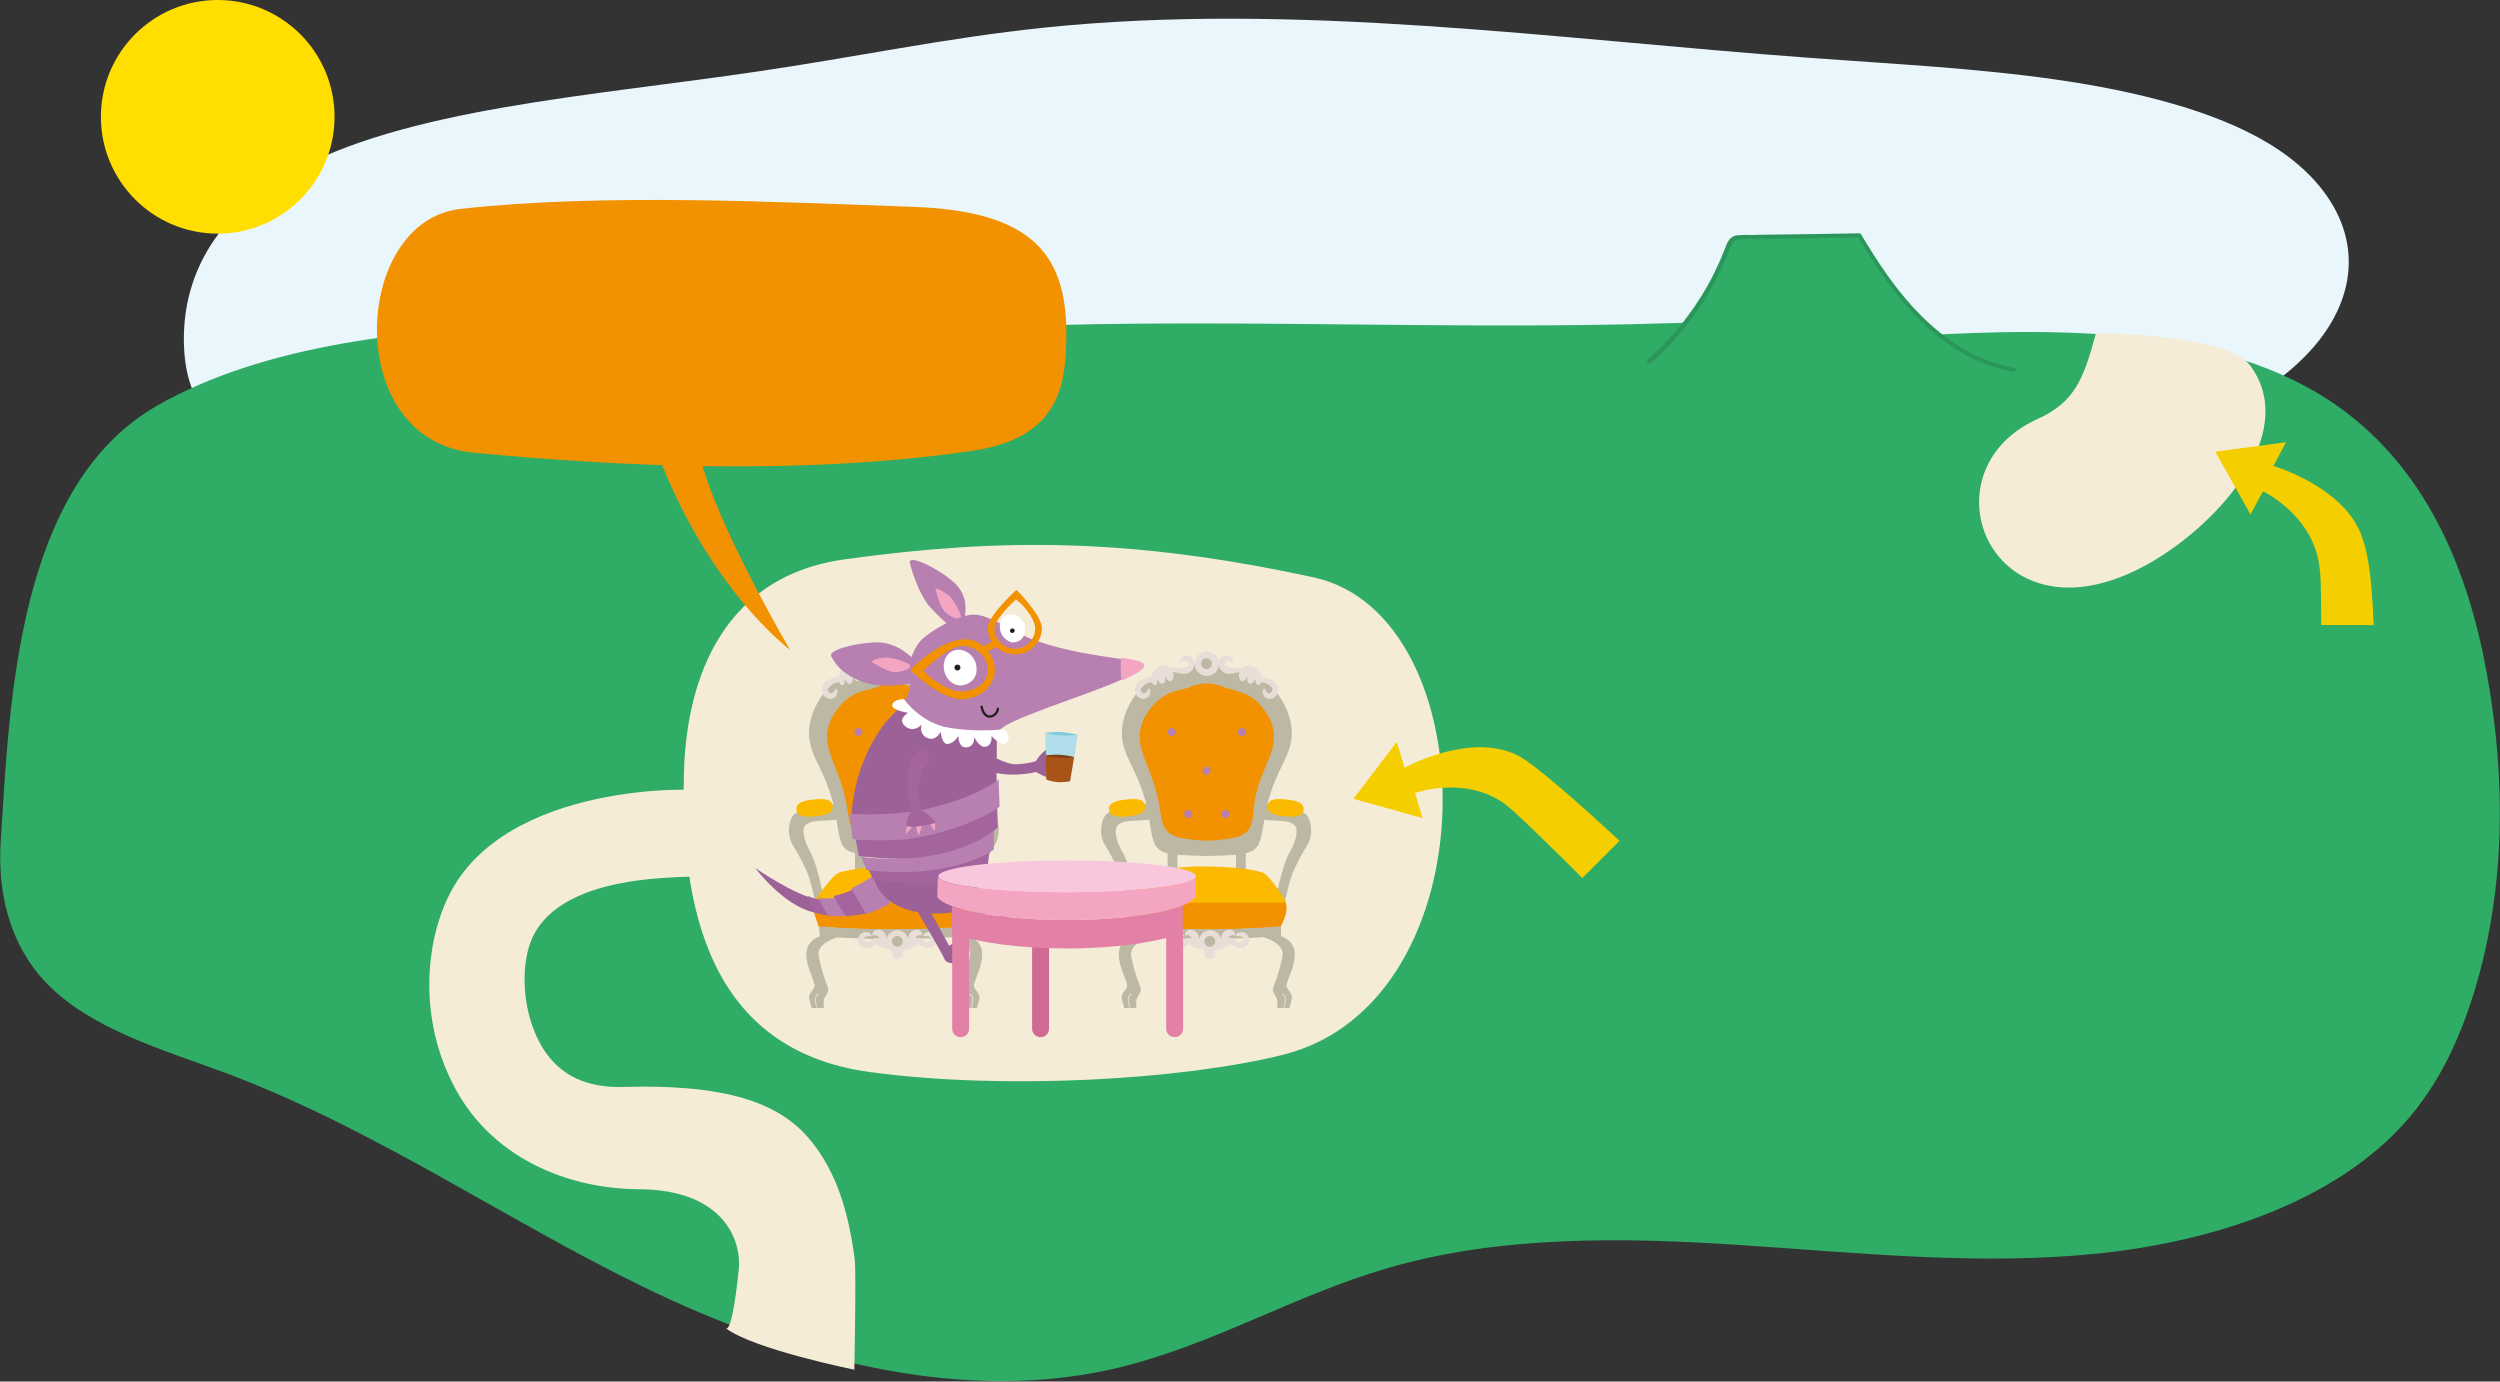 <?xml version="1.0" encoding="utf-8"?>
<!-- Generator: Adobe Illustrator 26.2.1, SVG Export Plug-In . SVG Version: 6.00 Build 0)  -->
<svg version="1.1" id="Capa_1" xmlns="http://www.w3.org/2000/svg" xmlns:xlink="http://www.w3.org/1999/xlink" x="0px" y="0px"
	 viewBox="0 0 738.3 408" style="enable-background:new 0 0 738.3 408;" xml:space="preserve">
<rect x="0" y="0" width="738.3" height="408" fill="#333333" stroke="none"/>
<style type="text/css">
	.st0{fill:#E9F6FC;}
	.st1{fill:#FFDE00;}
	.st2{fill:#2FAC66;}
	.st3{fill:#2B9659;}
	.st4{fill:#F5ECD8;}
	.st5{fill-rule:evenodd;clip-rule:evenodd;fill:#BCB8A3;}
	.st6{fill-rule:evenodd;clip-rule:evenodd;fill:#F39200;}
	.st7{fill-rule:evenodd;clip-rule:evenodd;fill:#E9DDD8;}
	.st8{fill:none;stroke:#E9DDD8;stroke-width:0.29;stroke-linecap:round;stroke-linejoin:round;}
	.st9{fill-rule:evenodd;clip-rule:evenodd;fill:#FBBA00;}
	.st10{fill-rule:evenodd;clip-rule:evenodd;fill:#B780B1;}
	.st11{fill:#9C6297;}
	.st12{fill:#A4659E;}
	.st13{fill:#B780B1;}
	.st14{fill:#F3A5C2;}
	.st15{fill:#FFFFFF;}
	.st16{fill:#1D1D1B;}
	.st17{fill:#F39200;}
	.st18{fill-rule:evenodd;clip-rule:evenodd;fill:#F8C7DD;}
	.st19{fill-rule:evenodd;clip-rule:evenodd;fill:#D06A93;}
	.st20{fill-rule:evenodd;clip-rule:evenodd;fill:#E281A5;}
	.st21{fill-rule:evenodd;clip-rule:evenodd;fill:#F3A5C2;}
	.st22{fill-rule:evenodd;clip-rule:evenodd;fill:#B0DDE9;}
	.st23{fill-rule:evenodd;clip-rule:evenodd;fill:#80CCDC;}
	.st24{fill-rule:evenodd;clip-rule:evenodd;fill:#A85318;}
	.st25{fill-rule:evenodd;clip-rule:evenodd;fill:#814114;}
	.st26{fill:none;stroke:#1D1D1B;stroke-width:0.67;stroke-linecap:round;}
	.st27{fill:#F5CE00;}
</style>
<g id="Capa_2_00000074399872018464152790000002091701423382475396_">
	<g id="Capa_1-2">
		<path class="st0" d="M587.7,138.7c33-2.2,63.8-11.5,83.2-25.2s26.9-31.4,20.5-47.8c-3.4-8.6-10.5-16.8-21.7-23.5
			c-15.8-9.5-38.8-15.3-62.5-18.7s-48.2-4.6-72.5-6.4c-75.5-5.5-152-16.7-226.7-8.9c-28.7,3-56,8.8-84.2,12.9
			c-49,7.3-104.6,10.9-138.4,30.2c-24.4,13.9-32.1,33.6-31,52.2c0.6,9.3,3.6,19.2,15.5,26.3c7,4.2,16.5,7.1,26.3,9.5
			c61.7,15.2,134,12,202.6,10.6c97.4-2,195.9,0.3,291.2-9.8"/>
		<path class="st1" d="M98.8,34.5c0,19-15.4,34.5-34.5,34.5c-19,0-34.5-15.4-34.5-34.5C29.8,15.5,45.2,0,64.3,0l0,0
			C83.3,0,98.8,15.4,98.8,34.5"/>
		<path class="st2" d="M524.6,94c-76.1,4.8-152.6-0.5-228.9,2.5S109,84,46.4,119.8C5,143.5,2.8,207.4,0.2,248.8
			c-0.9,14.6,2.5,30,13.4,41.4c13.2,13.8,34.6,19.8,53.9,27c43.8,16.6,81.1,42.7,122.6,62.9s91.1,34.6,137.6,24.4
			c29-6.4,53.8-21.8,82.1-30c33.2-9.7,69.4-9.1,104.4-6.8s70.4,6.1,105.3,2.5s70.3-15.6,91-39c9.9-11.2,15.9-24.5,20.1-38
			c9.4-30.7,9.5-63,3.8-94.4c-5.5-30.2-17.8-61.8-46.9-80.8C652,95.1,602,96.8,556.8,99.7"/>
		<path class="st2" d="M487.1,106.8c10.4-9.2,18.3-20.8,23.2-33.7c0.3-1.1,0.9-2,1.8-2.6c0.7-0.3,1.4-0.4,2.1-0.4l35-0.5
			c5.3,8.9,11.1,17.7,18.6,25s16.7,13,27,14.8"/>
		<path class="st3" d="M487.6,107.2c7.3-6.5,13.4-14.1,18.1-22.6c1.2-2.2,2.3-4.4,3.3-6.7c0.4-0.9,0.8-1.9,1.2-2.8
			c0.4-1.3,0.9-2.5,1.6-3.6c0.9-1.1,2.6-0.8,3.9-0.9l4.5-0.1l9-0.1l20-0.3l-0.5-0.3C557,83.9,567,98,582,105.6
			c3.9,2,8.2,3.4,12.5,4.2c0.8,0.1,1.1-1.1,0.3-1.2c-16.1-2.9-28.5-14.6-37.6-27.6c-2.7-3.8-5.2-7.8-7.6-11.8
			c-0.1-0.2-0.3-0.3-0.5-0.3l-18.5,0.3l-9,0.1l-4.5,0.1c-1.4-0.1-2.8,0-4.2,0.1c-2.2,0.3-2.9,2.3-3.6,4.2c-0.9,2.4-2,4.7-3.1,7
			c-2.2,4.5-4.9,8.8-7.9,12.8c-3.5,4.7-7.4,8.9-11.8,12.8C486.1,106.8,487,107.7,487.6,107.2L487.6,107.2z"/>
		<path class="st4" d="M202,227.9c-1.1,39.7,7.1,82.2,54.9,88.7c39.7,5.4,92.3,2.3,122-5.1c62.1-15.6,60.5-129.9,9-141
			c-53.6-11.6-91.8-11.7-137.9-5.4C210.6,170.3,202.6,205.1,202,227.9"/>
		<path class="st4" d="M132.4,264.8c-7.7,15.9-8.6,40.5,4.4,60.6c10.4,16,29.6,25.6,51.8,25.8c25.6,0.1,30.7,15.7,29.5,24.4
			c-0.1,0.8-1.8,18.2-3.8,16.6c7.9,6.2,38,12.3,38,12.3s0.6-29,0.1-32.8c-1.4-10.1-4.1-25.2-14.4-36.5c-9.7-10.6-26.3-15-53.9-14.2
			c-10.8,0.3-18.5-3.3-23.5-11c-6.8-10.5-7.3-26.5-2.6-34.6c11.1-19.5,50.4-15.7,53.9-16.9l-5.9-25
			C207.3,232.9,149,230.4,132.4,264.8"/>
		<path class="st5" d="M284.9,263.4c0,0,1.8-8.6,3.5-11.4s2.8-6.2,1.9-7.9c-1.6-2.9-9.2-0.7-11.9-3.1l1.2-4.5
			c1.9,2,10.4,0.7,13.9,4.1c1.4,1.4,2.2,5.9,0.3,8.9c-1.5,2.4-2.9,4.9-4,7.5c-1.3,2.6-2.6,9.2-2.6,9.2L284.9,263.4z M242.9,263.4
			c0,0-1.8-8.6-3.4-11.4s-2.8-6.2-1.9-7.9c1.6-2.9,9.2-0.7,11.9-3.1l-1.2-4.5c-1.9,2-10.4,0.7-13.9,4.1c-1.4,1.4-2.2,5.9-0.3,8.9
			c1.5,2.4,2.8,4.9,4,7.5c1.3,2.6,2.6,9.2,2.6,9.2L242.9,263.4z"/>
		<path class="st5" d="M272.6,250.5h2.9v8.8h-2.9V250.5z M252.5,250.5h2.9v8.8h-2.9V250.5z"/>
		<path class="st5" d="M257.2,197.3c-3.3,1-8.4,1.7-12,5.3c-4.9,4.9-7,11.3-6.1,16.3c1.1,6.1,5.6,10.4,7.6,21.4
			c2.1,11.6,0.3,12.1,17.3,12.5c17-0.4,15.1-0.9,17.3-12.5c2-11,6.5-15.4,7.6-21.4c0.9-5-1.2-11.5-6.1-16.3c-3.6-3.6-8.7-4.4-12-5.3
			C266.5,195.6,261.7,195.6,257.2,197.3"/>
		<path class="st6" d="M258.6,203.1c-2.8,0.8-6.5,1.2-9.5,4.3c-4.1,4.1-5.4,8.3-4.6,12.5c0.9,5.1,4.4,10.2,5.7,18.8
			c1.1,7.3,1.5,8.9,13.9,9.6c12.6-0.7,13.2-2.3,13.9-9.6c0.9-8.7,4.8-13.7,5.7-18.8c0.8-4.2-0.5-8.4-4.6-12.5c-3-3-6.7-3.4-9.5-4.3
			C266,201.4,262,201.4,258.6,203.1"/>
		<path class="st7" d="M249,199.4c0,0,0.1,0.2-1.6,0.6s-4.4,0.7-4.6,3.3c-0.4,3.6,4.1,4.1,4.5,1.2c0.1-0.5-0.1-1-0.5-1.3
			c-0.1,0.6-1.1,2.3-2.1,1.1s0.7-2.4,2.5-2.7C248.4,201.5,249.1,200.5,249,199.4"/>
		<path class="st7" d="M247.8,199.9c0,0-0.2,2.2,0.8,2.4s0.9-1.8,0.9-1.8s0.7,1.8,1.7,1.4s0.6-2.3,0.6-2.3s0.9,2.2,1.9,1.4
			s0.7-2.9-0.4-3.8C250.9,195.4,247.8,197.7,247.8,199.9"/>
		<path class="st7" d="M252.6,198.4c0,0-0.1-0.2,1.7,0.1s4.2,1.3,5.6-0.9c1.9-3-1.9-5.5-3.5-3.1c-0.3,0.4-0.3,0.9-0.1,1.4
			c0.4-0.5,2-1.5,2.4-0.1s-1.7,1.8-3.5,1.3C254.1,196.8,253,197.4,252.6,198.4"/>
		<path class="st7" d="M279,199.4c0,0-0.1,0.2,1.5,0.6s4.4,0.7,4.6,3.3c0.4,3.6-4.1,4.1-4.5,1.2c-0.1-0.5,0.1-1,0.5-1.3
			c0.1,0.6,1.1,2.3,2.1,1.1s-0.7-2.4-2.5-2.7C279.6,201.5,278.9,200.4,279,199.4 M264.1,192.4c2,0,3.6,1.6,3.6,3.6s-1.6,3.6-3.6,3.6
			s-3.6-1.6-3.6-3.6l0,0C260.5,194,262.1,192.4,264.1,192.4"/>
		<path class="st7" d="M280.2,199.9c0,0,0.2,2.2-0.8,2.4s-1-1.8-1-1.8s-0.7,1.8-1.7,1.4s-0.6-2.3-0.6-2.3s-0.9,2.2-1.9,1.4
			s-0.7-2.9,0.4-3.8C277.1,195.4,280.2,197.7,280.2,199.9"/>
		<path class="st7" d="M275.4,198.4c0,0,0.1-0.2-1.7,0.1s-4.2,1.3-5.6-0.9c-1.9-3,1.9-5.5,3.5-3.1c0.3,0.4,0.3,0.9,0.1,1.4
			c-0.4-0.5-2-1.5-2.3-0.1s1.7,1.8,3.5,1.3C273.9,196.8,275,197.4,275.4,198.4"/>
		<path class="st6" d="M241.8,273.7c14.7,1.1,29.4,1.1,44.1,0c1.8-3.5,3.5-8.4-1.8-9.2c-13.2-2-26.7-2.1-39.9-0.1
			C238.1,265.3,240.3,269.2,241.8,273.7"/>
		<path class="st5" d="M242.1,276.5c14.6,1.1,29.3,1.1,43.9-0.1c0-0.7,0-2.2,0-2.8l0.1-0.5l-0.2,0.5c-14.7,1.1-29.4,1.1-44.1,0
			C241.8,274.4,242.1,275.7,242.1,276.5"/>
		<path class="st7" d="M263.7,279.5c0.8,0.2,1.5-0.1,1.7,0.1c0.5,0.3-0.8,0.8-2.5,0.7c-2.5-0.1-3.5-1-4-1.6
			c-1.1,1.1-3.8,2.2-5.1,0.2c-0.7-1-0.5-2.4,0.5-3.2c0.7-0.5,1.6-0.6,2.4-0.2c0.6,0.3,0.8,1,0.7,1.1c-0.5-0.3-2.6-0.2-2.2,0.9
			s1.5,1,2.4-0.1c1-0.7,2.3-0.5,3.1,0.4C261.4,278.7,262.5,279.3,263.7,279.5"/>
		<path class="st7" d="M265,274.7c1.8,0,3.3,1.5,3.3,3.3s-1.5,3.3-3.3,3.3s-3.3-1.5-3.3-3.3l0,0C261.7,276.2,263.2,274.7,265,274.7"
			/>
		<path class="st7" d="M260,278.2c-0.3-0.9-0.4-2.5-2.4-1.9c0-2.5,3.6-2.2,4.1,0.2c0,0.2,0.2,0.8,0.2,1l0,0v0.1l0,0v0.3l0,0v0.1v0.2
			l0,0v0.1l0,0l0,0v0.1v0.1l0,0l0,0l0,0v0.1l0,0v0.1l0,0v0.1l0,0l0,0l0,0l0,0l0,0l0,0l0,0l0,0l0,0l0,0l0,0l0,0l0,0l0,0l0,0v0.1l0,0
			l0,0l0,0l0,0l0,0l0,0l0,0l0,0l0,0l0,0l0,0l0,0l0,0l0,0l0,0l0,0l0,0l0,0l0,0l0,0l0,0l0,0l0,0c0.2,0.1,0.3,0.3,0.5,0.4l0,0
			c0.1,0.1,0.2,0.1,0.3,0.2l0,0c0.2,0.1,0.4,0.2,0.6,0.3l0,0h0.1c-0.1,0-0.2,0-0.3,0.1c-0.3,0-0.7,0-1-0.1s-0.6-0.2-0.8-0.3
			l-0.5-0.3c-0.7-0.4-1.2-0.9-1.6-1.5c-0.1-0.2-0.2-0.3-0.3-0.5"/>
		<path class="st7" d="M265,280c0.9,0,1.6,0.7,1.6,1.6s-0.7,1.6-1.6,1.6s-1.6-0.7-1.6-1.6l0,0C263.4,280.7,264.1,280,265,280"/>
		<path class="st5" d="M285.8,276.4c8.9,3.1,1,13.4,1.9,15.1c0.7,1.4,1.8,2.1,1.5,3.6l-0.7,2.6h-3.6c0.1-0.8,0.1-1.6,0-2.4
			c-0.2-1-1.2-1.9-1.3-2.8s0.6-1.9,1.2-3.9c0.8-2.2,1.3-4.4,1.7-6.6c0.2-4.6-8.3-5.6-6-5.6L285.8,276.4z M242.4,276.4
			c-8.9,3.1-1,13.4-1.9,15.1c-0.7,1.4-1.9,2.1-1.5,3.6l0.7,2.6h3.6c-0.1-0.8-0.1-1.6,0-2.4c0.2-1,1.2-1.9,1.3-2.8s-0.6-1.9-1.2-3.9
			c-0.7-2.2-1.3-4.4-1.7-6.6c-0.2-4.6,8.3-5.6,6-5.6L242.4,276.4z"/>
		<path class="st8" d="M241.2,297.4c-0.4-1.3-0.8-3.1,0.4-3.8"/>
		<path class="st8" d="M286.9,297.4c0.4-1.3,0.8-3.1-0.4-3.8"/>
		<path class="st7" d="M266.3,279.5c-0.8,0.2-1.5-0.1-1.7,0.1c-0.4,0.3,0.8,0.8,2.5,0.7c1.5,0.1,3-0.5,4-1.6
			c1.1,1.1,3.8,2.2,5.1,0.2c0.7-1,0.5-2.4-0.5-3.2c-0.7-0.5-1.6-0.6-2.4-0.2c-0.6,0.3-0.8,1-0.7,1.1c0.5-0.3,2.6-0.2,2.2,0.9
			s-1.5,1-2.4-0.1c-1-0.7-2.3-0.5-3.1,0.4C268.6,278.7,267.5,279.3,266.3,279.5"/>
		<path class="st7" d="M270,278.2c0.4-0.9,0.4-2.5,2.4-1.9c0-2.5-3.6-2.2-4.1,0.2c-0.1,0.3-0.1,0.7-0.2,1l0,0v0.1l0,0v0.1v0.3l0,0
			c0,0,0,0,0,0.1v0.2l0,0v0.1l0,0l0,0v0.1v0.1l0,0l0,0v0.1l0,0v0.1l0,0v0.1l0,0l0,0l0,0l0,0l0,0l0,0l0,0l0,0l0,0l0,0l0,0l0,0l0,0
			l0,0l0,0v0.1l0,0l0,0l0,0l0,0l0,0l0,0l0,0l0,0l0,0l0,0l0,0l0,0l0,0l0,0l0,0l0,0l0,0l0,0l0,0l0,0l0,0l0,0l0,0
			c-0.1,0.1-0.3,0.3-0.5,0.4l0,0l-0.3,0.2l0,0c-0.2,0.1-0.4,0.2-0.6,0.3l0,0h-0.1c0.1,0,0.2,0,0.3,0.1c0.3,0,0.7,0,1-0.1
			s0.6-0.2,0.8-0.3l0.5-0.3c0.7-0.4,1.2-0.9,1.6-1.5c0.1-0.2,0.2-0.3,0.3-0.5"/>
		<path class="st5" d="M264,194.4c0.9,0,1.6,0.7,1.6,1.6c0,0.9-0.7,1.6-1.6,1.6s-1.6-0.7-1.6-1.6l0,0
			C262.4,195.1,263.1,194.4,264,194.4 M265,276.4c0.9,0,1.6,0.7,1.6,1.6s-0.7,1.6-1.6,1.6s-1.6-0.7-1.6-1.6l0,0
			C263.4,277.1,264.1,276.4,265,276.4"/>
		<path class="st9" d="M240.4,236.1c3-0.3,5.3-0.2,5.5,2s-2.3,2.7-5.2,3s-5.3,0.1-5.5-2S237.4,236.4,240.4,236.1 M240.1,266.8
			c0,0,5.5-8.7,8.2-9.3c5.3-1.2,10.7-1.8,16.1-1.6c8.1,0.1,14.3,1,16.3,1.9s7.1,8.8,6.7,8.8h-29L240.1,266.8z"/>
		<path class="st9" d="M287.5,236.1c-3-0.3-5.3-0.2-5.5,2s2.3,2.7,5.2,3s5.4,0.1,5.5-2S290.4,236.4,287.5,236.1"/>
		<path class="st10" d="M274.5,215c0.6,0,1.2,0.5,1.2,1.2s-0.5,1.2-1.2,1.2c-0.6,0-1.2-0.5-1.2-1.2S273.8,215,274.5,215L274.5,215
			 M253.5,215c0.6,0,1.2,0.5,1.2,1.2c0,0.6-0.5,1.2-1.2,1.2c-0.6,0-1.2-0.5-1.2-1.2l0,0C252.3,215.5,252.8,215,253.5,215
			 M269.5,239.2c0.6,0,1.2,0.5,1.2,1.2s-0.5,1.2-1.2,1.2c-0.6,0-1.2-0.5-1.2-1.2l0,0C268.3,239.7,268.8,239.2,269.5,239.2
			L269.5,239.2 M258.5,239.2c0.6,0,1.2,0.5,1.2,1.2s-0.5,1.2-1.2,1.2c-0.6,0-1.2-0.5-1.2-1.2S257.8,239.2,258.5,239.2L258.5,239.2
			 M264,226.4c0.6,0,1.2,0.5,1.2,1.2s-0.5,1.2-1.2,1.2c-0.6,0-1.2-0.5-1.2-1.2l0,0C262.8,226.9,263.3,226.4,264,226.4"/>
		<path class="st5" d="M377.2,263.4c0,0,1.8-8.6,3.5-11.4s2.8-6.2,1.9-7.9c-1.6-2.9-9.2-0.7-11.9-3.1l1.2-4.5
			c1.9,2,10.4,0.7,13.9,4.1c1.4,1.4,2.2,5.9,0.3,8.9c-1.5,2.4-2.8,4.9-4,7.5c-1.3,2.6-2.6,9.2-2.6,9.2L377.2,263.4z M335.2,263.4
			c0,0-1.8-8.6-3.5-11.4s-2.8-6.2-1.9-7.9c1.6-2.9,9.2-0.7,11.9-3.1l-1.2-4.5c-1.9,2-10.4,0.7-13.9,4.1c-1.4,1.4-2.2,5.9-0.3,8.9
			c1.5,2.4,2.8,4.9,4,7.5c1.3,2.6,2.6,9.2,2.6,9.2L335.2,263.4z"/>
		<path class="st5" d="M365,250.5h2.9v8.8H365V250.5z M344.8,250.5h2.9v8.8h-2.9V250.5z"/>
		<path class="st5" d="M349.6,197.3c-3.4,1-8.4,1.7-12,5.3c-4.9,4.9-7,11.3-6.1,16.3c1.1,6.1,5.6,10.4,7.6,21.4
			c2.1,11.6,0.3,12.1,17.3,12.5c17-0.4,15.1-0.9,17.3-12.5c2-11,6.5-15.4,7.6-21.4c0.9-5-1.2-11.5-6.1-16.3c-3.6-3.6-8.7-4.4-12-5.3
			C358.8,195.6,354,195.6,349.6,197.3"/>
		<path class="st6" d="M350.9,203.1c-2.8,0.8-6.5,1.2-9.5,4.3c-4.1,4.1-5.4,8.3-4.6,12.5c1,5.1,4.4,10.2,5.7,18.8
			c1.1,7.3,1.5,8.9,13.9,9.6c12.6-0.7,13.2-2.3,13.9-9.6c0.8-8.7,4.8-13.7,5.7-18.8c0.8-4.2-0.5-8.4-4.6-12.5c-3-3-6.7-3.4-9.5-4.3
			C358.3,201.4,354.3,201.4,350.9,203.1"/>
		<path class="st7" d="M341.3,199.4c0,0,0.1,0.2-1.5,0.6s-4.4,0.7-4.6,3.3c-0.4,3.6,4.1,4.1,4.5,1.2c0.1-0.5-0.1-1-0.5-1.3
			c-0.1,0.6-1.1,2.3-2.1,1.1s0.7-2.4,2.5-2.7C340.7,201.5,341.5,200.4,341.3,199.4"/>
		<path class="st7" d="M340.1,199.9c0,0-0.2,2.2,0.8,2.4s0.9-1.8,0.9-1.8s0.7,1.8,1.7,1.4s0.6-2.3,0.6-2.3s0.9,2.2,1.9,1.4
			s0.7-2.9-0.4-3.8C343.3,195.4,340.1,197.8,340.1,199.9"/>
		<path class="st7" d="M345,198.4c0,0-0.1-0.2,1.7,0.1s4.2,1.3,5.6-0.9c1.9-3-1.9-5.5-3.5-3.1c-0.3,0.4-0.3,0.9-0.2,1.4
			c0.4-0.5,2-1.5,2.4-0.1s-1.7,1.8-3.5,1.3C346.5,196.8,345.4,197.4,345,198.4"/>
		<path class="st7" d="M371.3,199.4c0,0-0.1,0.2,1.5,0.6s4.4,0.7,4.6,3.3c0.4,3.6-4.1,4.1-4.5,1.2c-0.1-0.5,0.1-1,0.5-1.3
			c0.1,0.6,1.1,2.3,2.1,1.1s-0.7-2.4-2.5-2.7C371.9,201.5,371.2,200.4,371.3,199.4 M356.4,192.4c2,0,3.6,1.6,3.6,3.6
			s-1.6,3.6-3.6,3.6s-3.6-1.6-3.6-3.6S354.4,192.4,356.4,192.4L356.4,192.4"/>
		<path class="st7" d="M372.5,199.9c0,0,0.2,2.2-0.8,2.4s-1-1.8-1-1.8s-0.7,1.8-1.7,1.4s-0.6-2.3-0.6-2.3s-0.9,2.2-1.9,1.4
			s-0.8-2.9,0.4-3.8C369.3,195.4,372.5,197.7,372.5,199.9"/>
		<path class="st7" d="M367.7,198.4c0,0,0.1-0.2-1.7,0.1s-4.2,1.3-5.6-0.9c-1.9-3,1.9-5.5,3.5-3.1c0.3,0.4,0.3,0.9,0.2,1.4
			c-0.4-0.5-2-1.5-2.4-0.1s1.7,1.8,3.5,1.3C366.2,196.8,367.3,197.4,367.7,198.4"/>
		<path class="st6" d="M334.1,273.7c14.7,1.1,29.4,1.1,44.1,0c1.8-3.5,3.5-8.4-1.8-9.2c-13.3-2-26.7-2.1-40-0.1
			C330.4,265.3,332.6,269.2,334.1,273.7"/>
		<path class="st5" d="M334.4,276.5c14.6,1.1,29.3,1.1,43.9-0.1c0-0.7,0-2.2,0-2.8l0.1-0.5l-0.2,0.5c-14.7,1.1-29.4,1.1-44.1,0
			C334.2,274.4,334.4,275.7,334.4,276.5"/>
		<path class="st7" d="M356,279.5c0.8,0.2,1.5-0.1,1.7,0.1c0.5,0.3-0.8,0.8-2.5,0.7c-1.5,0.1-3-0.5-4-1.6c-1.1,1.1-3.8,2.2-5.1,0.2
			c-0.7-1-0.5-2.4,0.5-3.2c0.7-0.5,1.6-0.6,2.4-0.2c0.6,0.3,0.8,1,0.7,1.1c-0.5-0.3-2.6-0.2-2.2,0.9s1.5,1,2.4-0.1
			c1-0.7,2.3-0.5,3.1,0.4C353.7,278.7,354.8,279.3,356,279.5"/>
		<path class="st7" d="M357.4,274.7c1.8,0,3.3,1.5,3.3,3.3s-1.5,3.3-3.3,3.3s-3.3-1.5-3.3-3.3l0,0
			C354,276.2,355.5,274.7,357.4,274.7L357.4,274.7"/>
		<path class="st7" d="M352.3,278.2c-0.3-0.9-0.4-2.5-2.4-1.9c0-2.5,3.6-2.2,4.1,0.2c0,0.2,0.2,0.8,0.3,1l0,0v0.1l0,0v0.1v0.2v0.1
			l0,0c0,0,0,0,0,0.1v0.2l0,0v0.1l0,0v0.1l0,0v0.1l0,0v0.1l0,0v0.1l0,0v0.1l0,0l0,0l0,0l0,0l0,0l0,0l0,0l0,0l0,0l0,0l0,0l0,0l0,0
			l0,0l0,0v0.1l0,0l0,0l0,0l0,0l0,0l0,0l0,0l0,0l0,0l0,0l0,0l0,0l0,0l0,0l0,0l0,0l0,0l0,0l0,0l0,0l0,0l0,0l0,0
			c0.2,0.1,0.3,0.3,0.5,0.4l0,0l0.3,0.2l0,0c0.2,0.1,0.4,0.2,0.6,0.3l0,0h0.1l-0.3,0.1c-0.3,0-0.7,0-1-0.1s-0.6-0.2-0.8-0.3
			l-0.5-0.3c-0.7-0.4-1.2-0.9-1.6-1.5c-0.1-0.2-0.2-0.3-0.3-0.5"/>
		<path class="st7" d="M357.3,280c0.9,0,1.6,0.7,1.6,1.6s-0.7,1.6-1.6,1.6s-1.6-0.7-1.6-1.6l0,0C355.7,280.7,356.4,280,357.3,280
			L357.3,280"/>
		<path class="st9" d="M332.5,266.8c0,0,5.5-8.7,8.2-9.3c5.3-1.2,10.7-1.8,16.1-1.6c8.1,0.1,14.3,1,16.3,1.9s7.1,8.8,6.7,8.8h-29
			L332.5,266.8z"/>
		<path class="st5" d="M378.1,276.4c8.9,3.1,1,13.4,1.9,15.1c0.7,1.4,1.8,2.1,1.5,3.6l-0.7,2.6h-3.6c0.1-0.8,0.1-1.6,0-2.4
			c-0.2-1-1.2-1.9-1.3-2.8s0.6-1.9,1.2-3.9c0.8-2.2,1.3-4.4,1.7-6.6c0.2-4.6-8.3-5.6-6-5.6L378.1,276.4z M334.7,276.4
			c-8.9,3.1-1,13.4-1.9,15.1c-0.7,1.4-1.8,2.1-1.5,3.6l0.7,2.6h3.6c-0.1-0.8-0.1-1.6,0-2.4c0.2-1,1.2-1.9,1.3-2.8s-0.6-1.9-1.2-3.9
			c-0.7-2.1-1.3-4.3-1.7-6.6c-0.2-4.6,8.3-5.6,6-5.6L334.7,276.4z"/>
		<path class="st8" d="M333.6,297.4c-0.4-1.3-0.8-3.1,0.4-3.8"/>
		<path class="st8" d="M379.2,297.4c0.4-1.3,0.8-3.1-0.4-3.8"/>
		<path class="st7" d="M358.6,279.5c-0.8,0.2-1.5-0.1-1.7,0.1c-0.4,0.3,0.8,0.8,2.5,0.7c1.5,0.1,2.9-0.5,4-1.6
			c1.1,1.1,3.8,2.2,5.1,0.2c0.7-1,0.5-2.4-0.5-3.2c-0.7-0.5-1.6-0.6-2.4-0.2c-0.6,0.3-0.8,1-0.7,1.1c0.5-0.3,2.6-0.2,2.2,0.9
			s-1.5,1-2.4-0.1c-1-0.7-2.3-0.5-3.1,0.4C360.9,278.7,359.8,279.3,358.6,279.5"/>
		<path class="st7" d="M362.4,278.2c0.4-0.9,0.4-2.5,2.4-1.9c0-2.5-3.6-2.2-4.1,0.2c0,0.2-0.2,0.8-0.3,1l0,0v0.1l0,0v0.1v0.3l0,0
			v0.1v0.2l0,0v0.1l0,0l0,0v0.1v0.1l0,0l0,0v0.1l0,0v0.1l0,0v0.1l0,0l0,0l0,0l0,0l0,0l0,0l0,0l0,0l0,0l0,0l0,0l0,0l0,0l0,0l0,0v0.1
			l0,0l0,0l0,0l0,0l0,0l0,0l0,0l0,0l0,0l0,0l0,0l0,0l0,0l0,0l0,0l0,0l0,0l0,0l0,0l0,0l0,0l0,0l0,0c-0.1,0.1-0.3,0.3-0.5,0.4l0,0
			l-0.3,0.2l0,0c-0.2,0.1-0.4,0.2-0.6,0.3l0,0h-0.1c0.1,0,0.2,0,0.3,0.1c0.3,0,0.6,0,1-0.1c0.3-0.1,0.6-0.2,0.9-0.3l0.5-0.3
			c0.7-0.4,1.2-0.9,1.6-1.5l0.3-0.5"/>
		<path class="st5" d="M356.3,194.4c0.9,0,1.6,0.7,1.6,1.6c0,0.9-0.7,1.6-1.6,1.6s-1.6-0.7-1.6-1.6l0,0
			C354.7,195.1,355.4,194.4,356.3,194.4 M357.3,276.4c0.9,0,1.6,0.7,1.6,1.6s-0.7,1.6-1.6,1.6s-1.6-0.7-1.6-1.6l0,0
			C355.7,277.1,356.4,276.4,357.3,276.4"/>
		<path class="st9" d="M379.8,236.1c-3-0.3-5.3-0.2-5.5,2s2.3,2.7,5.2,3s5.4,0.1,5.5-2S382.8,236.4,379.8,236.1 M332.7,236.1
			c3-0.3,5.3-0.2,5.5,2s-2.3,2.7-5.2,3s-5.3,0.1-5.5-2S329.8,236.4,332.7,236.1"/>
		<path class="st10" d="M366.8,215c0.6,0,1.2,0.5,1.2,1.2s-0.5,1.2-1.2,1.2c-0.6,0-1.2-0.5-1.2-1.2C365.6,215.5,366.2,215,366.8,215
			L366.8,215 M345.9,215c0.6-0.1,1.2,0.4,1.3,1.1s-0.4,1.2-1.1,1.3c-0.1,0-0.1,0-0.2,0c-0.6-0.1-1.1-0.6-1.1-1.3
			C344.9,215.5,345.3,215.1,345.9,215 M361.9,239.2c0.6,0,1.2,0.5,1.2,1.2s-0.5,1.2-1.2,1.2c-0.6,0-1.2-0.5-1.2-1.2l0,0
			C360.7,239.7,361.2,239.2,361.9,239.2L361.9,239.2 M350.9,239.2c0.6,0,1.2,0.5,1.2,1.2s-0.5,1.2-1.2,1.2c-0.6,0-1.2-0.5-1.2-1.2
			C349.7,239.7,350.2,239.2,350.9,239.2C350.8,239.2,350.9,239.2,350.9,239.2 M356.3,226.4c0.6,0,1.2,0.5,1.2,1.2s-0.5,1.2-1.2,1.2
			c-0.6,0-1.2-0.5-1.2-1.2l0,0C355.2,226.9,355.7,226.4,356.3,226.4"/>
		<path class="st11" d="M258.2,259.8c0,0-9.2,7-16.3,5.9s-18.9-9.4-18.9-9.4s8.2,11,17.2,13.1c5.6,1.3,8,2.3,19.6-2.4
			c1.1-0.4,2.1-0.7,3.2-0.9L258.2,259.8z"/>
		<path class="st12" d="M240.6,269.6c-0.8-1.6-1.5-3.3-2-5c1.4,0.6,2.9,1.1,4.4,1.4c0.7,1.6,1.5,3.1,2.4,4.5
			C243.7,270.3,242.1,269.9,240.6,269.6"/>
		<path class="st13" d="M244.6,270.4c-1.1-1.7-2.1-3.5-2.9-5.3c0.5,0.1,1,0.2,1.5,0.2c1.2,0.1,2.5,0,3.7-0.2
			c1.1,1.8,2.2,3.6,3.5,5.3C248.5,270.7,246.5,270.7,244.6,270.4"/>
		<path class="st12" d="M251.8,262.7c1.3,2.3,3.4,5.3,4.5,6.9c-2.1,0.5-4.3,0.9-6.5,0.9c-1.3-1.9-2.6-3.8-3.6-5.9
			C248.1,264.2,250,263.6,251.8,262.7"/>
		<path class="st13" d="M251.4,262.3c2.2-1,4.4-2.2,6.4-3.6c1.2,2.4,4,5.7,5.2,7.5c0.4,0.9-4.9,3-7.2,3.7
			C254.7,268.3,252.7,264.6,251.4,262.3"/>
		<path class="st11" d="M290.9,256.1c-2,9-3.1,13.7-14.5,13.7c-16.8,0-18.5-10.9-18.5-10.9L290.9,256.1z"/>
		<path class="st11" d="M286.9,262.6l5.6,10.3c0,0,4.2-4,4.3-2.7s-0.4,6.1-0.4,6.1s-4.6,2.6-5.3,0.6s-5.5-10.2-5.5-10.2"/>
		<path class="st14" d="M296.7,274.6c0.8,0.3,1.6,0.6,2.4,1c-0.9,0.2-1.9,0.4-2.9,0.5L296.7,274.6z M296.6,272.1c1,0,2,0,3,0.1
			c-0.1,0.1-3.2,1.5-3.2,1.5L296.6,272.1z M296.9,269.5c0,0,2.3-1,2.2-0.9s-2.1,2.3-2.1,2.3L296.9,269.5z"/>
		<path class="st11" d="M273.2,266.3l7.1,13c0,0,4.3-2.7,4.4-1.4c-0.2,2.2-0.5,4.3-1,6.4c0,0-4,0.9-4.8-1.1s-8.8-15.5-8.8-15.5"/>
		<path class="st14" d="M284,282.4c0.8,0.3,1.6,0.6,2.4,1c-0.1,0.1-2.9,0.5-2.9,0.5L284,282.4z M284.5,279.7c1,0,2,0,3,0.1
			c-0.1,0.1-3.2,1.5-3.2,1.5L284.5,279.7z M284.4,277.4c0.8-0.4,1.6-0.7,2.5-1c-0.1,0.1-2.4,2.6-2.4,2.6L284.4,277.4z"/>
		<path class="st12" d="M291.5,257.2c0,0-4.7,3.8-19.4,3.8c-4.8,0-9.6-0.5-14.3-1.4l-1.3-2.8c6.1,0.5,12.2,0.5,18.3-0.2
			c11.6-1.2,17.4-5,17.4-5L291.5,257.2z"/>
		<path class="st13" d="M293.5,250.9c0,0-6.3,4.9-21,6.4c-5.6,0.4-11.2,0.3-16.7-0.4l-1.4-3.8c6.8,0.8,13.7,0.5,20.4-0.7
			c6.6-1.4,12.9-3.9,18.7-7.4L293.5,250.9z"/>
		<path class="st12" d="M294.7,244.3c0,0-6.7,6.9-23.1,8.9c-8.1,1-18-0.4-18-0.4l-0.9-5c7.2,0.5,14.4,0,21.4-1.4
			c12.8-2.7,20.4-8,20.4-8L294.7,244.3z"/>
		<path class="st11" d="M289.1,216.8l-8.8-0.6l-9.7-4.7l-4.4-3.3c-1.3,1.8-3.7,3.7-5.7,6.5c-5.5,7.8-8.6,17.1-9.1,26.6
			c7.3,1.5,14.8,1.3,22-0.5c10-2.6,20.9-9.3,20.9-9.3s0.1-10.9,0.1-15L289.1,216.8z"/>
		<path class="st14" d="M310.1,222.6c0.8-0.3,1.6-0.7,2.3-1.2c-1-0.1-1.9-0.2-2.9-0.3L310.1,222.6z M310.4,226.7c1-0.2,2-0.4,3-0.7
			c-0.1-0.1-3.3-1.2-3.3-1.2L310.4,226.7z M310.4,229.4c0.9,0.2,1.7,0.4,2.6,0.6c-0.1-0.1-2.6-2.4-2.6-2.4V229.4z"/>
		<path class="st11" d="M291.7,222.6c0,0,5.2,3,7.8,3.1c2.2,0,4.3-0.3,6.4-0.9c0.6-1,1.3-1.9,2.2-2.7c0.7-0.6,1.6-1.4,1.6-1.4
			c0.5,2.2,0.8,4.4,1,6.6c0,0.7-0.1,1.4-0.3,2c-0.8,0.3-1.6,0.2-2.3-0.2c-1.2-0.6-2.2-1.1-2.2-1.1c-2.9,0.7-5.9,0.9-8.8,0.7
			c-4.7-0.4-7-1.8-7.8-2.4S291.7,222.6,291.7,222.6"/>
		<path class="st13" d="M295.2,238.2c0,0-7.2,5.8-23.9,9.1c-7.9,1.6-19.5,0.5-19.5,0.5l-0.9-7.5c0,0,12.3,1,23.1-1.5
			c14.8-3.4,20.9-8.6,20.9-8.6L295.2,238.2z"/>
		<path class="st14" d="M274.7,243.3c0.4,0.8,0.8,1.5,1.3,2.2c0.1-0.1,0.2-2.9,0.2-2.9L274.7,243.3z M270.5,243.8c0.2,1,0.4,2,0.8,3
			c0.1-0.1,1.1-3.3,1.1-3.3L270.5,243.8z M267.9,243.9c-0.2,0.9-0.4,1.8-0.5,2.6c0.1-0.1,2.3-2.7,2.3-2.7L267.9,243.9z"/>
		<path class="st12" d="M274,225c-1.6,2.4-2.6,5.1-2.9,7.9c0.1,2.2,0.5,4.3,1.1,6.4c1,0.6,2,1.3,2.8,2.1c0.6,0.6,1.4,1.6,1.4,1.6
			c-2.1,0.6-4.3,1-6.5,1.2c-0.7,0-1.3,0-2-0.2c-0.3-0.8-0.2-1.6,0.1-2.3c0.5-1.2,1-2.2,1-2.2c-0.8-2.9-1.1-5.8-1-8.8
			c0.2-4.7,1.5-7.1,2.1-7.9C272.4,219.5,275.5,222.9,274,225"/>
		<path class="st13" d="M285,182.2c-0.2-0.6,1.6-6.1-3.6-10.5s-13.2-8-12.7-5.5s3,9.8,5.9,13c1.7,1.9,3.6,3.7,5.5,5.4L285,182.2z
			 M269.5,194.4c0,0-4.6-5.1-11.4-4.7s-13.7,2.5-12.6,4.2s2.3,4.7,8.8,7.3c6.5,2.6,15.7,0.4,15.7,0.4L269.5,194.4z"/>
		<path class="st14" d="M284.2,183.1c0,0-1.5-5.1-4-7.2s-4-2.1-4-2.1s1.2,5.3,2.9,7C280.5,182,282.3,182.8,284.2,183.1 M269.5,196.7
			c0,0-4.6-2.6-7.8-2.5s-4.4,1.2-4.4,1.2s4.5,3,7,3.1C266.2,198.5,268,197.8,269.5,196.7"/>
		<path class="st13" d="M305.8,189.2c-5.2-1.8-13.5-7.7-18.1-7.7s-12.8,4.6-15.8,7.7c-2.6,3-3.7,6.9-3.1,10.8
			c0.4,2.8-0.4,5.4-2.6,8.2l6.6,5.1l11.5,3.5c2.3,0.4,4.5,0.6,6.8,0.6c1.1-0.6,2.3-0.6,5.1-2.6c6.2-4.4,34.1-12.2,39.7-16.7
			C341.4,193.8,324.9,195.7,305.8,189.2"/>
		<path class="st15" d="M279,195c-0.9,2.6,0.3,6.1,3.3,7.2c2.3,0.8,6.2-0.8,6.1-4.5c0.1-2.5-1.5-4.8-3.9-5.6
			c-2.3-0.8-4.8,0.5-5.5,2.8C279,194.8,279,194.9,279,195"/>
		<path class="st16" d="M283.6,197.4c-0.2,0.5-0.7,0.7-1.1,0.6c-0.5-0.2-0.7-0.6-0.6-1.1s0.6-0.7,1.1-0.6l0,0
			C283.5,196.4,283.7,196.9,283.6,197.4L283.6,197.4"/>
		<path class="st15" d="M295.4,183.9c-0.6,2.4,0.7,4.8,3,5.7c1.8,0.5,3.7-0.6,4.2-2.5c0.1-0.4,0.1-0.8,0.1-1.2c0.1-2-1.1-3.7-3-4.3
			c-1.8-0.6-3.7,0.4-4.3,2.1C295.4,183.8,295.4,183.9,295.4,183.9"/>
		<path class="st16" d="M299.6,186.5c-0.1,0.3-0.5,0.5-0.9,0.4c-0.3-0.1-0.5-0.5-0.4-0.8c0.1-0.4,0.5-0.6,0.8-0.5
			C299.5,185.7,299.8,186,299.6,186.5C299.7,186.4,299.7,186.5,299.6,186.5"/>
		<path class="st14" d="M331.1,194.2c5.8,0.9,8.5,1.6,5.8,3.8c-1.8,1.2-3.7,2.2-5.7,3C330.9,198.7,330.9,196.5,331.1,194.2"/>
		<path class="st17" d="M293.8,197.9c0-5-4.4-9.6-9.6-9.1c-7.7,0.8-15.4,9.1-15.4,9.1s9.4,9.2,15.8,8.6
			C290.7,205.9,293.8,201.6,293.8,197.9 M284.1,190.8c4.1-0.1,7.5,3,7.6,7.1c0,3.9-3.8,6.3-8,6.3c-3.7,0-9.5-4.3-11-6.1
			C275.2,195.6,280.8,190.8,284.1,190.8"/>
		<path class="st17" d="M299.7,193.2c4.3,0.1,7.9-3.3,8-7.6c0-4-7.5-11.4-7.5-11.4s-8.5,7.5-8.5,11.4
			C291.8,189.9,295.4,193.3,299.7,193.2 M300,177.1c1.5,0.7,5.7,5.4,5.7,8.5c0,3.3-2.7,6-6,6s-6-2.7-6-6
			C293.7,183.4,297.4,179.4,300,177.1"/>
		<path class="st17" d="M290.8,193c0.9-0.6,3.5-2.1,4-2.3l-0.9-1.8c-0.6,0.3-3.7,2.2-4.1,2.4L290.8,193z"/>
		<path class="st15" d="M296.4,215.4c-5.4,0.5-10.9,0.4-16.2-0.5c-8.4-1.4-13.3-8.5-13.3-8.5s-3.2,0.2-3.4,1.8s4.7,2.3,4.7,2.3
			s-3.5,2-0.7,4.1c2.4,1.9,4.7-0.6,4.7-0.6c-0.6,1.5,0.1,3.3,1.6,3.9c2.6,1.2,4-1.8,4-1.8s0.3,3.9,2.2,3.6s3-2.4,3-2.4
			s0,3.7,2.5,3.4s2.2-3.1,2.2-3.1s1.5,3.4,3.5,2.9s1.6-3.2,1.6-3.2s3.1,3.7,4.6,1.9S296.5,215.4,296.4,215.4"/>
		<path class="st18" d="M315.1,254.1c21,0,38.1,2.1,38.1,4.7s-17,4.7-38.1,4.7s-38-2.1-38-4.7S294.1,254.1,315.1,254.1"/>
		<path class="st19" d="M304.8,275.3h5v28.5c0,1.4-1.1,2.5-2.5,2.5s-2.5-1.1-2.5-2.5V275.3z"/>
		<path class="st20" d="M281.2,275.3h5v28.5c0,1.4-1.1,2.5-2.5,2.5s-2.5-1.1-2.5-2.5V275.3z M344.4,275.3h5v28.5
			c0,1.4-1.1,2.5-2.5,2.5s-2.5-1.1-2.5-2.5V275.3z"/>
		<path class="st20" d="M349.3,275.5c-7.1,2.7-19.8,4.6-34.3,4.6c-14,0-26.5-1.8-33.9-4.4v-8.1c6.6,2.4,19.4,4.1,33.9,4.1
			c15.1,0,28.1-1.8,34.3-4.3V275.5z"/>
		<path class="st21" d="M353.1,259v0.1v5.5c-1.6,4-18,7.1-38.1,7.1c-19.3,0-35.7-3-38.2-6.8c0.1-1.4,0.1-5.2,0.2-5.9
			c0.8,2.5,17.5,4.5,38,4.5C335.4,263.5,352,261.5,353.1,259"/>
		<path class="st22" d="M318.3,217.1c-0.7,4.5-1.5,9-2.2,13.5c-2.3,0.6-4.8,0.4-7-0.4l-0.4-13.8c1.6,0.5,3.2,0.8,4.8,0.9
			C315,217.4,316.7,217.4,318.3,217.1"/>
		<path class="st23" d="M313.5,216.2c1.6,0.1,3.2,0.4,4.8,0.8l-0.1,0.1c-3.2,0.4-6.4,0.2-9.5-0.6l-0.1-0.1
			C310.3,216.2,311.9,216.1,313.5,216.2"/>
		<path class="st24" d="M317.2,223.6l-1.2,7.1c-2.3,0.5-4.8,0.4-7-0.5l-0.2-7.1L317.2,223.6z"/>
		<path class="st25" d="M313.1,222.9c1.4,0.1,2.8,0.3,4.1,0.7c-0.3,0.3-3.6,0.2-4.2,0.2s-3.9-0.3-4.1-0.7
			C310.3,222.9,311.7,222.8,313.1,222.9"/>
		<path class="st26" d="M289.9,208.7c0,0,0.4,3,2.5,2.9c1.2-0.1,2.2-1.1,2.3-2.3"/>
		<path class="st4" d="M601.6,123.8c10.8-4.9,13.6-11.3,17.3-25.1c0,0,0.5-0.2,0.5-0.3s38.3,0.3,45.1,9.5
			c15.1,20.4-10.6,48.4-31.7,59.5C588,191.1,567.3,139.4,601.6,123.8"/>
		<path class="st17" d="M184.9,97.5c0,0,0.8,20,15.1,49.9c14.7,30.7,33.3,44.5,33.3,44.5s-18.3-31.2-24.9-51.3
			c-8.7-26.4-9.9-47.1-9.9-47.1L184.9,97.5z"/>
		<path class="st17" d="M314.9,100.9c0.7-25.5-9.7-38.5-44.9-39.8c-39.4-1.4-92.2-4.1-134,0.6c-32,3.5-35.1,68.3,3.9,72
			c42.2,4,96.2,6.8,146.9-0.5C311.6,129.6,314.6,115.4,314.9,100.9"/>
		<path class="st27" d="M675.1,130.6l-20.9,2.8l10.4,18.5l3.7-6.8c0,0,14,6.6,16.5,21c0.5,3.1,0.7,5.5,0.7,18.5H701
			c-0.7-15.7-1.7-20.8-3.4-25.9c-4.9-14.8-26.2-21.1-26.2-21.1L675.1,130.6z M412.5,219.1l-12.8,16.8l20.4,5.7l-2.2-7.4
			c0,0,14.5-5.3,26.5,3.2c2.5,1.8,13.7,12.7,22.9,21.9l11-11c-11.5-10.6-25.2-22.8-30.1-25.2c-13.9-7.1-33.4,3.6-33.4,3.6
			L412.5,219.1z"/>
	</g>
</g>
</svg>
